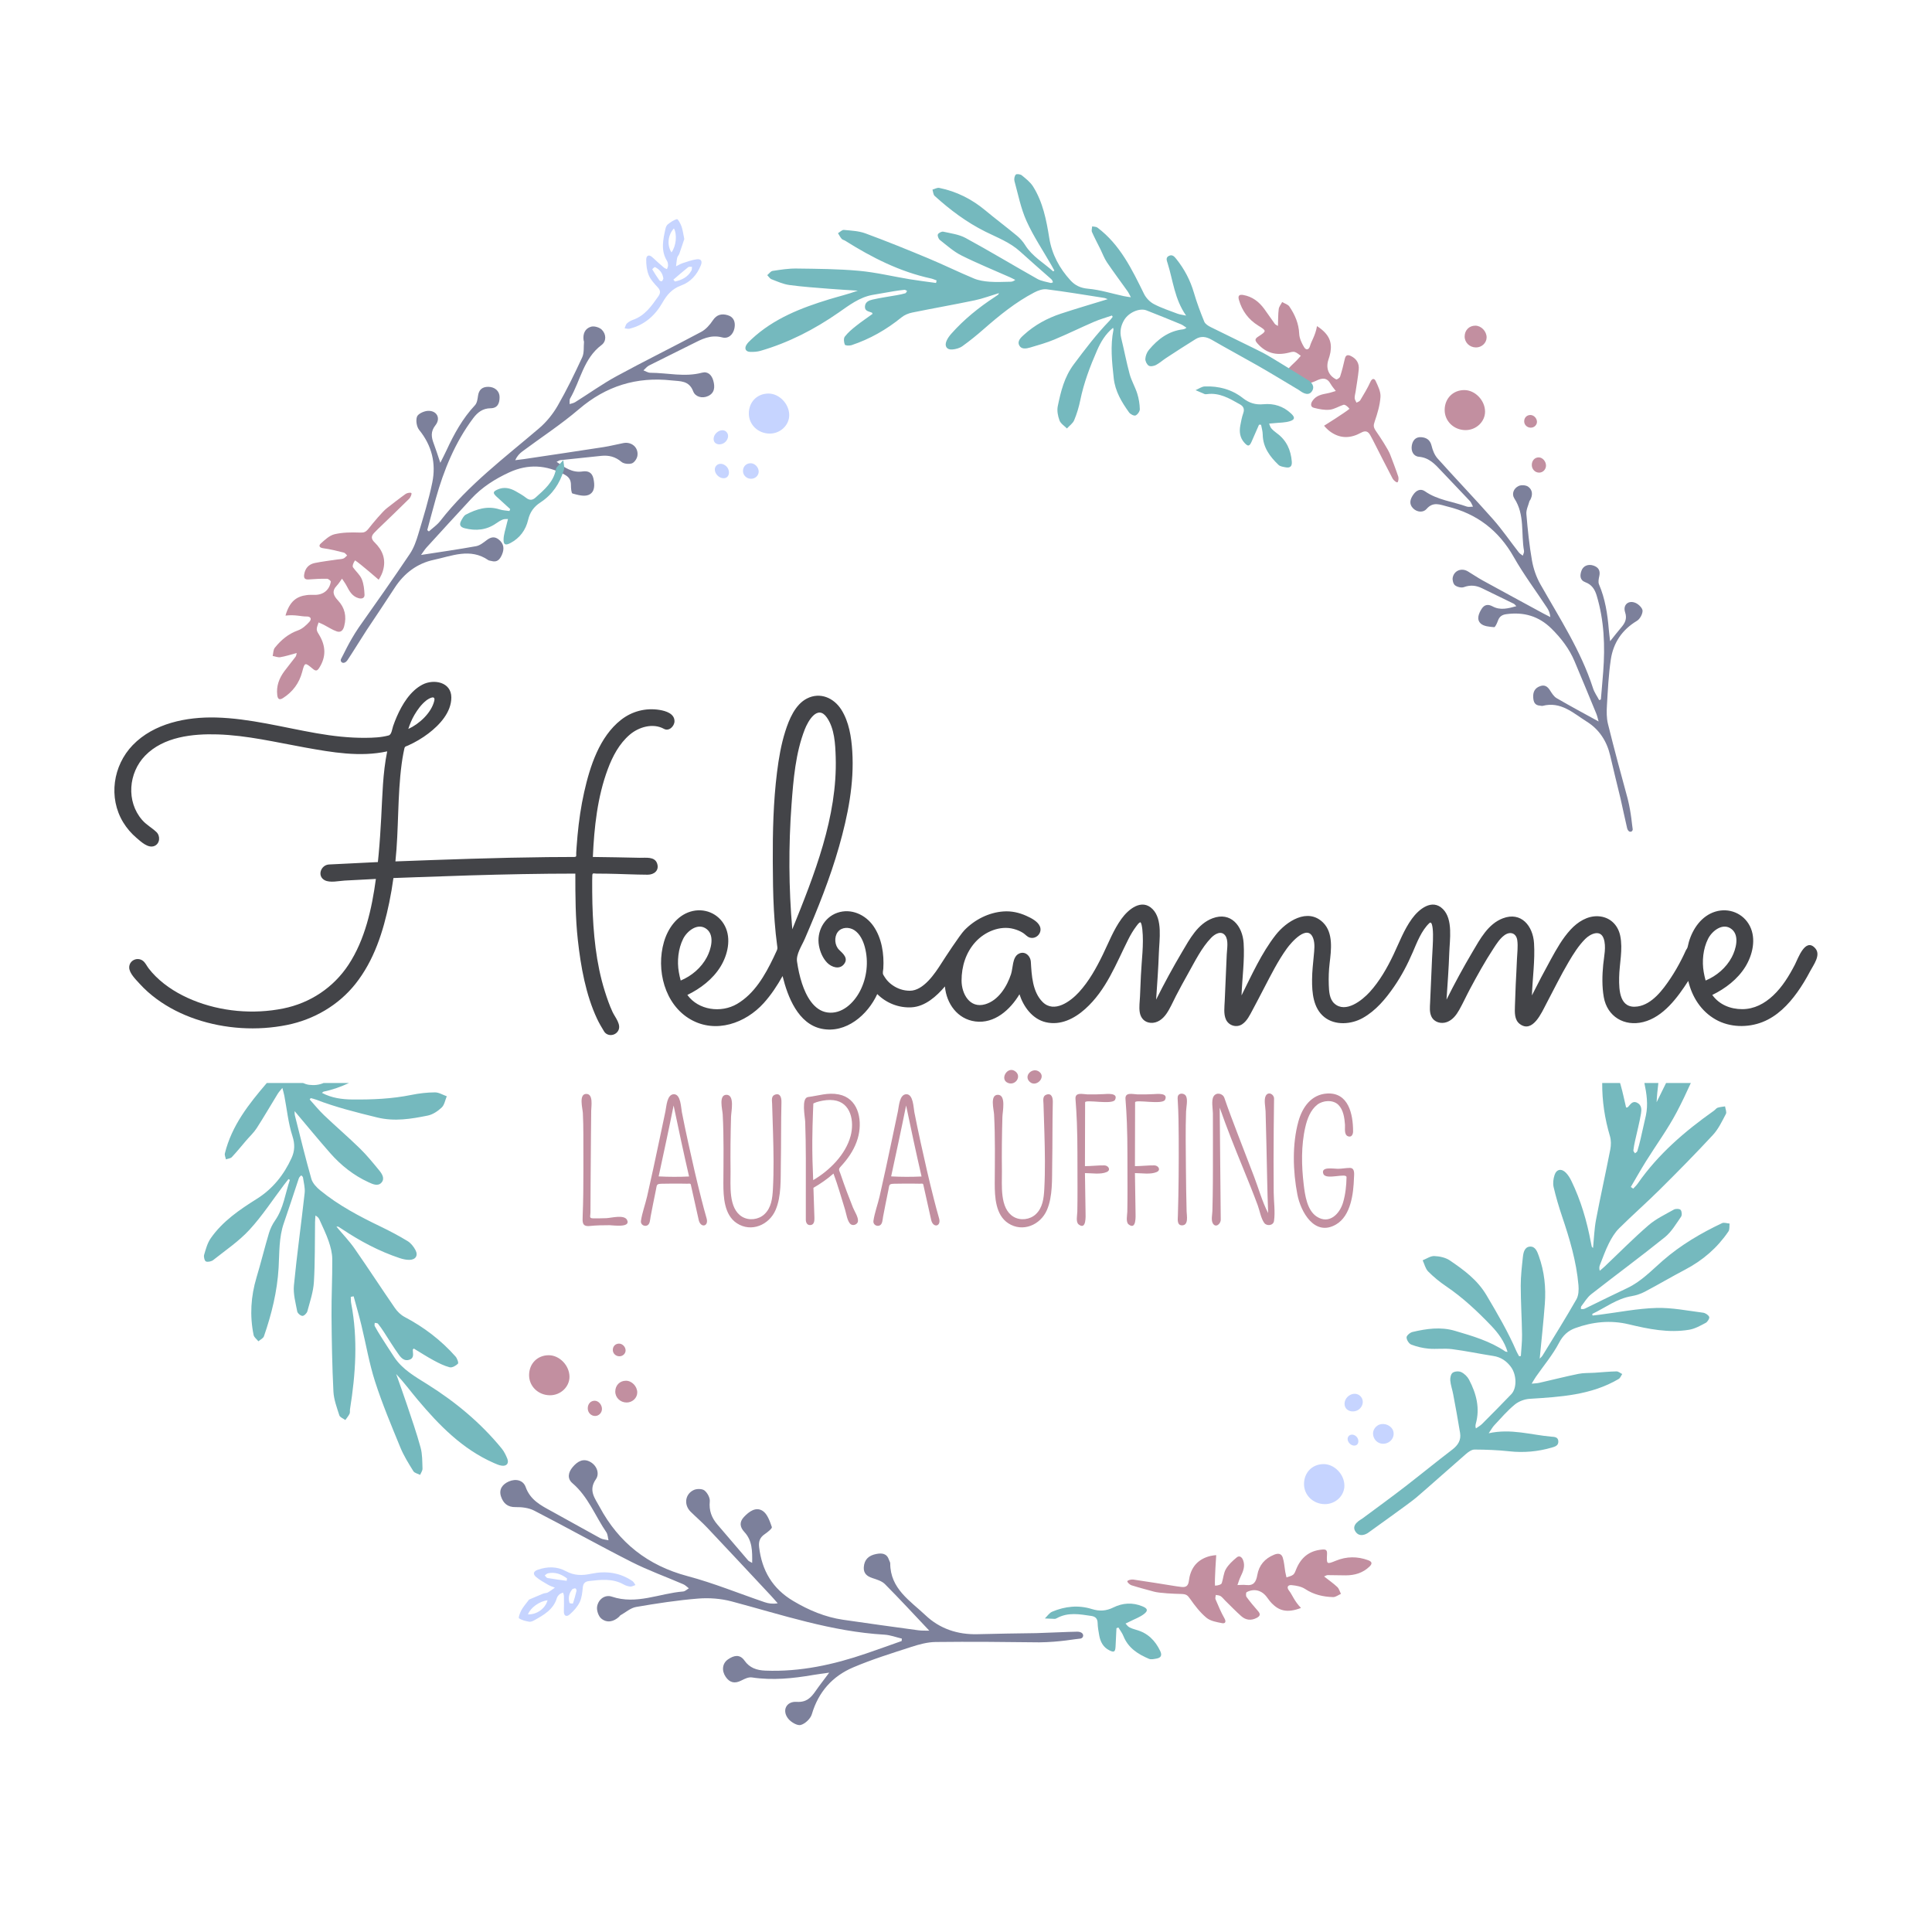 <?xml version="1.0" encoding="utf-8"?>
<!-- Generator: Adobe Illustrator 14.0.0, SVG Export Plug-In . SVG Version: 6.00 Build 43363)  -->
<!DOCTYPE svg PUBLIC "-//W3C//DTD SVG 1.1//EN" "http://www.w3.org/Graphics/SVG/1.1/DTD/svg11.dtd">
<svg version="1.1" id="Ebene_1" xmlns="http://www.w3.org/2000/svg" xmlns:xlink="http://www.w3.org/1999/xlink" x="0px" y="0px" viewBox="0 0 374.43 374.43" style="enable-background:new 0 0 374.43 374.43;"
	 xml:space="preserve">
<style type="text/css">
<![CDATA[
	.st0{fill:#7C809B;}
	.st1{fill:#C28FA0;}
	.st2{fill:#C6D4FF;}
	.st3{fill:#75B9BE;}
	.st4{fill:#434448;}
]]>
</style>
<path class="st1" d="M113.628,212.005c1.396,0,0.955,2.412,0.95,3.263c-0.01,1.616-0.032,3.232-0.048,4.849
	c-0.03,2.972-0.049,5.943-0.066,8.915c-0.009,1.638-0.018,3.275-0.026,4.913c-0.001,0.356-0.003,0.713-0.005,1.069
	c-0.003,0.698-0.313,1.098,0.513,1.106c0.846,0.009,1.693-0.001,2.539-0.031c0.966-0.036,3.496-0.752,4.044,0.345
	c0.788,1.576-2.803,1.016-3.375,1.015c-1.281-0.003-2.584,0.022-3.86,0.152c-1.49,0.151-1.418-0.74-1.369-1.951
	c0.124-3.021,0.14-6.047,0.14-9.07c0-2.219,0.003-4.437-0.007-6.655c-0.006-1.406-0.026-2.814-0.097-4.22
	C112.916,214.841,112.119,212.005,113.628,212.005 M130.613,212.067c1.333,0,1.36,2.579,1.537,3.48
	c0.385,1.964,0.795,3.922,1.222,5.877c0.803,3.678,1.638,7.348,2.572,10.995c0.315,1.23,0.637,2.46,0.992,3.681
	c0.475,1.629-1.163,1.959-1.527,0.325c-0.387-1.741-0.776-3.482-1.165-5.225c-0.119-0.531-0.237-1.063-0.355-1.594
	c-0.054-0.316-0.442-0.188-0.712-0.196c-0.941-0.023-1.883-0.025-2.824-0.022c-0.692,0.002-1.384,0.009-2.076,0.027
	c-1.098,0.029-0.947,0.173-1.174,1.278c-0.351,1.704-0.695,3.41-1.017,5.12c-0.1,0.529-0.091,1.48-0.702,1.705
	c-0.607,0.223-1.263-0.244-1.167-0.902c0.232-1.583,0.838-3.189,1.198-4.755c0.84-3.66,1.617-7.336,2.395-11.01
	c0.386-1.823,0.765-3.648,1.153-5.472C129.165,214.439,129.249,212.067,130.613,212.067 M127.65,227.992
	c1.957,0.104,3.937,0.108,5.894,0.017c-1.054-4.574-2.038-9.167-2.994-13.763C129.631,218.836,128.636,223.416,127.65,227.992
	 M140.192,229.356c0.021-4.462,0.11-8.931-0.129-13.388c-0.05-0.937-0.842-3.791,0.732-3.791c1.637,0,0.911,3.273,0.884,4.251
	c-0.099,3.533-0.14,7.069-0.094,10.604c0.034,2.63-0.47,7.173,2.256,8.786c1.336,0.79,3.167,0.563,4.296-0.483
	c1.356-1.257,1.563-3.127,1.657-4.868c0.194-3.614,0.128-7.241,0.024-10.857c-0.055-1.895-0.113-3.788-0.177-5.683
	c-0.021-0.627-0.215-1.493,0.539-1.77c1.087-0.399,1.287,0.672,1.269,1.431c-0.098,4.012-0.046,8.024-0.12,12.036
	c-0.053,2.867,0.136,6.208-1.021,8.887c-1.249,2.891-4.7,4.392-7.499,2.561C140.348,235.462,140.192,231.987,140.192,229.356
	 M157.646,230.203c0.068,1.922,0.133,3.845,0.191,5.767c0.019,0.608-0.016,1.459-0.858,1.459c-0.588,0-0.807-0.545-0.807-1.047
	c0-1.573,0-3.146,0-4.719c0-4.755,0.049-9.514-0.121-14.266c-0.033-0.935-0.797-4.62,0.56-4.789c2.046-0.255,3.798-0.915,5.914-0.51
	c3.726,0.715,4.591,4.683,3.868,7.921c-0.406,1.817-1.324,3.477-2.478,4.925c-0.32,0.4-0.656,0.789-1.004,1.166
	c-0.505,0.545-0.254,0.703-0.03,1.37c0.396,1.175,0.812,2.343,1.246,3.505c0.381,1.02,0.776,2.035,1.183,3.045
	c0.293,0.727,1.059,1.852,0.968,2.654c-0.07,0.618-0.939,0.952-1.417,0.568c-0.656-0.527-0.848-2.059-1.088-2.83
	c-0.726-2.332-1.381-4.69-2.239-6.979C160.338,228.497,159.026,229.412,157.646,230.203 M157.598,228.714
	c3.155-1.838,6.289-4.95,7.256-8.56c0.748-2.788,0.099-6.514-3.292-6.931c-0.928-0.115-1.886,0.01-2.789,0.231
	c-0.392,0.096-0.782,0.219-1.143,0.399c-0.023,0.539-0.045,1.078-0.066,1.618c-0.069,1.84-0.122,3.682-0.135,5.523
	C157.41,223.58,157.483,226.134,157.598,228.714 M175.669,212.067c1.333,0,1.36,2.579,1.537,3.48
	c0.385,1.964,0.795,3.922,1.222,5.877c0.803,3.678,1.638,7.348,2.572,10.995c0.315,1.23,0.637,2.46,0.992,3.681
	c0.475,1.629-1.163,1.959-1.527,0.325c-0.387-1.741-0.776-3.482-1.165-5.225c-0.119-0.531-0.237-1.063-0.355-1.594
	c-0.054-0.316-0.442-0.188-0.712-0.196c-0.941-0.023-1.883-0.025-2.824-0.022c-0.692,0.002-1.384,0.009-2.076,0.027
	c-1.098,0.029-0.947,0.173-1.174,1.278c-0.351,1.704-0.695,3.41-1.017,5.12c-0.1,0.529-0.091,1.48-0.702,1.705
	c-0.607,0.223-1.263-0.244-1.167-0.902c0.232-1.583,0.838-3.189,1.198-4.755c0.84-3.66,1.617-7.336,2.395-11.01
	c0.386-1.823,0.765-3.648,1.153-5.472C174.221,214.439,174.305,212.067,175.669,212.067 M172.707,227.992
	c1.957,0.104,3.937,0.108,5.894,0.017c-1.054-4.574-2.038-9.167-2.994-13.763C174.688,218.836,173.692,223.416,172.707,227.992
	 M192.784,229.356c0.021-4.462,0.109-8.931-0.129-13.388c-0.05-0.938-0.843-3.791,0.732-3.791c1.636,0,0.911,3.274,0.884,4.251
	c-0.1,3.533-0.139,7.069-0.095,10.604c0.033,2.629-0.468,7.173,2.257,8.786c1.336,0.791,3.167,0.563,4.296-0.483
	c1.356-1.257,1.563-3.127,1.657-4.868c0.194-3.614,0.128-7.241,0.024-10.857c-0.055-1.895-0.113-3.788-0.178-5.683
	c-0.021-0.628-0.216-1.493,0.539-1.77c1.087-0.399,1.286,0.673,1.268,1.431c-0.098,4.012-0.045,8.024-0.119,12.036
	c-0.054,2.867,0.135,6.207-1.021,8.887c-1.248,2.892-4.701,4.392-7.5,2.561C192.938,235.462,192.784,231.987,192.784,229.356
	 M196.797,207.655c1.232,0.956,0.03,2.737-1.372,2.249C193.612,209.284,195.235,206.449,196.797,207.655 M201.444,207.741
	c1.326,1.066-0.64,3.058-1.873,1.929C198.273,208.475,200.148,206.706,201.444,207.741 M208.825,230.469
	c-0.005-2.309-0.01-4.617-0.015-6.926c-0.004-1.993-0.026-3.986-0.105-5.978c-0.061-1.536-0.15-3.071-0.271-4.604
	c-0.09-1.354,1.424-0.896,2.259-0.869c1.063,0.033,2.137,0.006,3.199-0.048c0.632-0.032,2.882-0.297,2.214,1.092
	c-0.502,1.044-5.807-0.132-5.807,0.506c0,4.12-0.031,8.24-0.031,12.36c1.254,0,2.519-0.166,3.767-0.146
	c0.777,0.013,1.33,0.897,0.453,1.286c-1.176,0.521-2.937,0.207-4.22,0.207c0.039,2.544,0.078,5.089,0.117,7.633
	c0.011,0.684,0.184,3.507-1.355,2.305c-0.565-0.482-0.255-1.808-0.24-2.463C208.82,233.372,208.825,231.921,208.825,230.469
	 M218.513,230.469c-0.005-2.309-0.01-4.617-0.015-6.926c-0.004-1.993-0.026-3.986-0.105-5.978c-0.061-1.536-0.15-3.071-0.271-4.604
	c-0.09-1.354,1.424-0.896,2.259-0.869c1.063,0.033,2.137,0.006,3.199-0.048c0.632-0.032,2.882-0.297,2.214,1.092
	c-0.502,1.044-5.807-0.132-5.807,0.506c0,4.12-0.031,8.24-0.031,12.36c1.254,0,2.519-0.166,3.767-0.146
	c0.777,0.013,1.33,0.897,0.453,1.286c-1.176,0.521-2.937,0.207-4.22,0.207c0.039,2.544,0.078,5.089,0.117,7.633
	c0.011,0.684,0.184,3.507-1.355,2.305c-0.565-0.482-0.255-1.808-0.24-2.463C218.508,233.372,218.513,231.921,218.513,230.469
	 M229.866,215.391c-0.13,3.634-0.054,7.286-0.031,10.921c0.019,2.826,0.065,5.652,0.136,8.479c0.02,0.778,0.434,2.686-0.889,2.686
	c-1.022,0-0.822-1.228-0.802-1.898c0.152-5.032,0.183-10.066,0.159-15.101c-0.012-2.4-0.036-4.809-0.188-7.205
	c-0.029-0.46-0.109-1.035,0.418-1.253c0.394-0.163,0.959,0.005,1.173,0.382C230.245,213.114,229.895,214.597,229.866,215.391
	 M246.917,212.914c-0.048,4.024-0.096,8.049-0.094,12.073c0.001,2.045,0.005,4.091,0.026,6.136c0.019,1.762,0.313,3.758,0.06,5.508
	c-0.132,0.907-1.41,1.049-1.896,0.374c-0.641-0.888-0.878-2.376-1.257-3.403c-0.887-2.4-1.847-4.771-2.815-7.139
	c-1.595-3.902-3.165-7.813-4.557-11.793c0.063,6.831,0.128,13.663,0.191,20.494c0.004,0.402,0.008,0.805,0.011,1.207
	c0.009,0.849-1.027,1.707-1.567,0.66c-0.317-0.616-0.069-1.679-0.051-2.347c0.025-0.946,0.046-1.894,0.061-2.84
	c0.028-1.771,0.039-3.541,0.039-5.313c0-3.581,0.014-7.162-0.004-10.743c-0.004-0.887-0.339-2.5,0.129-3.291
	c0.528-0.892,1.799-0.599,2.101,0.291c0.814,2.394,1.729,4.756,2.626,7.119c1.017,2.682,2.056,5.354,3.089,8.029
	c0.901,2.335,1.604,4.954,2.766,7.171c-0.178-4.335-0.227-8.672-0.33-13.008c-0.054-2.24-0.104-4.479-0.17-6.719
	c-0.024-0.82-0.37-2.28,0.042-3.021C245.81,211.472,246.917,212.063,246.917,212.914 M262.232,219.23
	c0.019,0.59-0.289,1.267-1.003,0.979c-0.784-0.316-0.517-1.575-0.564-2.236c-0.096-1.304-0.31-2.9-1.297-3.863
	c-1.046-1.019-2.973-0.869-4.065-0.021c-1.325,1.03-1.95,2.733-2.319,4.314c-0.839,3.589-0.754,7.549-0.317,11.188
	c0.243,2.024,0.641,4.973,2.532,6.198c2.42,1.567,4.439-0.53,5.092-2.738c0.462-1.566,0.646-3.272,0.673-4.902
	c0.016-0.926-4.003,0.622-4.488-0.64c-0.574-1.492,2.014-0.978,2.796-0.989c0.785,0,1.554-0.173,2.335-0.173
	c1.034,0,0.822,1.248,0.799,1.94c-0.097,2.988-0.583,7.354-3.491,9.03c-4.168,2.402-6.835-2.476-7.48-5.824
	c-0.863-4.476-1.029-9.73,0.2-14.155c0.769-2.765,2.502-5.236,5.584-5.411C261.343,211.707,262.232,215.923,262.232,219.23"/>
<path class="st0" d="M200.87,316.507c1.099-0.015,6.326-0.266,7.866-0.279c1.539-0.013,1.413,1.301,0.563,1.349
	c-0.851,0.049-3.891,0.673-7.871,0.716c-6.701-0.08-13.405-0.149-20.106-0.067c-1.579,0.02-3.196,0.462-4.717,0.956
	c-3.789,1.23-7.613,2.412-11.27,3.972c-4.015,1.711-6.724,4.753-7.995,9.067c-0.255,0.867-1.286,1.848-2.15,2.085
	c-0.661,0.183-1.864-0.528-2.404-1.187c-1.294-1.58-0.427-3.426,1.621-3.292c1.851,0.122,2.75-0.783,3.636-2.065
	c0.75-1.082,1.564-2.119,2.659-3.593c-1.324,0.189-2.207,0.294-3.081,0.444c-3.951,0.682-7.901,1.085-11.914,0.479
	c-0.647-0.097-1.427,0.287-2.062,0.611c-1.255,0.645-2.236,0.406-3.004-0.725c-0.826-1.211-0.654-2.628,0.461-3.39
	c1.094-0.747,2.26-1.076,3.191,0.25c0.998,1.422,2.388,1.873,4.043,1.937c6.757,0.262,13.221-1.154,19.559-3.329
	c2.289-0.785,4.566-1.604,6.85-2.41c0.013-0.154,0.025-0.31,0.037-0.466c-1.125-0.265-2.241-0.7-3.38-0.766
	c-10.214-0.588-19.833-3.843-29.606-6.444c-2.069-0.551-4.344-0.724-6.481-0.551c-4.031,0.324-8.044,0.939-12.034,1.628
	c-1.084,0.187-2.049,1.063-3.066,1.632c-0.093,0.054-0.143,0.183-0.227,0.261c-1.066,0.987-2.357,1.255-3.453,0.354
	c-0.562-0.462-0.943-1.619-0.808-2.354c0.255-1.413,1.537-2.334,2.851-1.893c4.788,1.611,9.222-0.639,13.819-0.999
	c0.381-0.029,0.739-0.402,1.106-0.615c-0.354-0.266-0.674-0.612-1.07-0.784c-3.344-1.447-6.793-2.683-10.037-4.325
	c-6.343-3.215-12.551-6.696-18.874-9.953c-1.043-0.538-2.387-0.699-3.585-0.676c-1.578,0.028-2.4-0.761-2.834-2.048
	c-0.476-1.406,0.295-2.39,1.513-2.922c1.333-0.582,2.776-0.274,3.256,1.067c0.9,2.531,2.948,3.571,5.042,4.71
	c3.149,1.715,6.262,3.497,9.413,5.208c0.471,0.256,1.068,0.278,1.605,0.409c-0.132-0.521-0.134-1.133-0.419-1.551
	c-2.174-3.177-3.525-6.911-6.571-9.51c-1.053-0.9-0.813-2.103,0.036-3.11c0.927-1.102,2.066-1.814,3.486-0.978
	c1.281,0.756,1.745,2.287,1.027,3.319c-1.515,2.181-0.181,3.7,0.717,5.367c3.729,6.938,9.341,11.365,17.04,13.412
	c5.073,1.349,9.97,3.364,14.951,5.057c0.743,0.253,1.527,0.374,2.527,0.207c-0.434-0.487-0.857-0.985-1.302-1.461
	c-4.105-4.391-8.202-8.79-12.331-13.158c-1.03-1.091-2.176-2.072-3.245-3.127c-1.342-1.326-1.102-3.398,0.597-4.201
	c0.581-0.273,1.626-0.276,2.082,0.08c0.571,0.448,1.104,1.428,1.035,2.114c-0.18,1.77,0.356,3.181,1.455,4.468
	c1.989,2.333,3.979,4.663,5.98,6.986c0.134,0.156,0.367,0.229,0.777,0.472c0.035-2.278,0.044-4.32-1.505-5.983
	c-0.904-0.97-0.999-1.944-0.09-2.913c0.993-1.059,2.316-2.038,3.638-1.18c0.907,0.591,1.379,1.994,1.773,3.128
	c0.096,0.272-0.829,1.002-1.382,1.38c-0.922,0.631-1.219,1.385-1.086,2.507c0.531,4.549,2.599,8.054,6.593,10.431
	c3.023,1.799,6.193,3.14,9.678,3.65c4.863,0.714,9.734,1.382,14.604,2.044c0.675,0.092,1.366,0.051,2.109,0.072
	c-2.95-3.12-5.72-6.128-8.6-9.024c-0.603-0.607-1.586-0.892-2.444-1.175c-1.069-0.353-1.73-0.931-1.651-2.109
	c0.096-1.49,0.96-2.267,2.389-2.549c1.141-0.225,2.084-0.129,2.504,1.163c0.07,0.219,0.228,0.434,0.229,0.65
	c-0.002,4.911,3.873,7.255,6.861,10.079c2.742,2.593,6.198,3.744,10.025,3.649C193.238,316.621,197.054,316.553,200.87,316.507
	 M71.045,122.139c1.845-2.748,3.674-5.506,5.485-8.277c1.815-2.779,4.338-4.681,7.539-5.362c3.486-0.744,7.066-2.358,10.572,0.06
	c0.156,0.105,0.386,0.099,0.577,0.157c1.128,0.336,1.662-0.291,2.062-1.216c0.501-1.158,0.373-2.157-0.645-2.959
	c-0.803-0.636-1.541-0.448-2.318,0.142c-0.625,0.473-1.311,1.035-2.041,1.167c-3.486,0.631-6.996,1.129-10.675,1.7
	c0.381-0.52,0.691-1.034,1.089-1.471c2.87-3.151,5.743-6.3,8.646-9.422c2.08-2.236,4.596-3.84,7.368-5.114
	c3.663-1.683,7.183-1.434,10.692,0.425c0.866,0.457,1.259,1.041,1.256,2.009c-0.003,0.581,0.063,1.6,0.305,1.666
	c1.003,0.277,2.237,0.63,3.105,0.273c1.264-0.521,1.215-1.948,0.948-3.178c-0.245-1.125-0.987-1.538-2.124-1.369
	c-1.951,0.288-3.404-0.724-5.014-1.87c0.375-0.172,0.542-0.303,0.72-0.322c2.643-0.286,5.287-0.56,7.931-0.832
	c1.46-0.152,2.731,0.16,3.906,1.159c0.457,0.387,1.418,0.488,2.019,0.301c0.479-0.149,0.992-0.897,1.082-1.447
	c0.263-1.608-1.099-2.799-2.706-2.493c-1.279,0.244-2.543,0.579-3.829,0.778c-5.151,0.799-10.308,1.56-15.463,2.331
	c-0.559,0.083-1.123,0.14-1.684,0.21c0.372-0.796,0.845-1.297,1.391-1.703c3.66-2.724,7.508-5.229,10.967-8.187
	c5.25-4.49,11.173-6.319,17.961-5.568c1.631,0.179,3.373-0.026,4.185,2.129c0.384,1.021,1.706,1.443,2.875,0.9
	c1.296-0.602,1.348-1.766,1.018-2.971c-0.303-1.101-1.042-1.864-2.203-1.555c-3.354,0.896-6.686,0.023-10.024,0.012
	c-0.438-0.002-0.876-0.301-1.313-0.463c0.358-0.319,0.667-0.734,1.082-0.945c2.771-1.408,5.576-2.753,8.35-4.159
	c1.843-0.935,3.594-1.886,5.844-1.283c1.194,0.317,2.124-0.562,2.364-1.8c0.219-1.131-0.104-2.166-1.342-2.518
	c-1.132-0.323-2.101-0.125-2.856,1.016c-0.573,0.868-1.35,1.747-2.247,2.227c-5.437,2.913-10.977,5.632-16.394,8.579
	c-2.769,1.509-5.348,3.363-8.027,5.039c-0.318,0.199-0.723,0.256-1.086,0.378c0.028-0.367-0.062-0.806,0.104-1.092
	c2.005-3.46,2.58-7.733,6.086-10.359c0.962-0.721,0.935-2.088,0.051-2.966c-0.458-0.458-1.473-0.756-2.079-0.582
	c-1.183,0.339-1.627,1.392-1.447,2.639c0.014,0.098,0.083,0.197,0.075,0.29c-0.094,1.006,0.057,2.127-0.343,2.993
	c-1.472,3.187-3.007,6.355-4.759,9.394c-0.929,1.611-2.171,3.15-3.583,4.356c-6.666,5.698-13.724,10.965-19.169,17.969
	c-0.607,0.781-1.468,1.364-2.21,2.037c-0.105-0.085-0.21-0.171-0.315-0.256c0.549-2.027,1.084-4.056,1.65-6.078
	c1.566-5.595,3.736-10.908,7.247-15.604c0.86-1.15,1.866-1.921,3.373-1.934c1.405-0.012,1.744-1.007,1.749-2.156
	c0.004-1.171-0.923-1.991-2.193-1.998c-1.186-0.007-1.839,0.575-1.996,1.789c-0.081,0.613-0.19,1.358-0.578,1.773
	c-2.407,2.566-4.063,5.585-5.521,8.742c-0.322,0.698-0.682,1.38-1.198,2.418c-0.513-1.507-0.853-2.599-1.256-3.666
	c-0.479-1.264-0.684-2.352,0.313-3.613c1.104-1.396,0.212-2.923-1.553-2.777c-0.736,0.062-1.835,0.571-2.03,1.133
	c-0.255,0.733-0.063,1.952,0.431,2.561c2.455,3.03,3.294,6.461,2.54,10.17c-0.686,3.378-1.724,6.69-2.709,10.001
	c-0.396,1.329-0.875,2.702-1.639,3.838c-3.238,4.825-6.587,9.578-9.941,14.323c-1.928,2.864-2.978,5.341-3.361,5.973
	c-0.385,0.63,0.492,1.366,1.24,0.261C68.123,126.787,70.515,122.93,71.045,122.139 M314.059,154.735
	c0.195,0.797,0.996,4.62,1.276,5.736c0.28,1.115,1.205,0.777,1.079,0.153c-0.124-0.622-0.244-2.938-0.961-5.822
	c-1.317-4.828-2.626-9.658-3.825-14.515c-0.282-1.145-0.267-2.397-0.196-3.589c0.178-2.97,0.313-5.953,0.753-8.891
	c0.481-3.22,2.172-5.751,5.049-7.477c0.58-0.348,1.095-1.278,1.104-1.945c0.006-0.511-0.732-1.249-1.311-1.515
	c-1.384-0.638-2.555,0.333-2.072,1.79c0.435,1.313-0.051,2.133-0.811,3.015c-0.642,0.745-1.236,1.528-2.097,2.595
	c-0.11-0.99-0.202-1.647-0.258-2.308c-0.248-2.984-0.7-5.914-1.891-8.701c-0.194-0.448-0.063-1.084,0.054-1.602
	c0.229-1.031-0.127-1.691-1.09-2.035c-1.029-0.368-2.021,0.021-2.362,0.97c-0.333,0.93-0.352,1.836,0.78,2.259
	c1.215,0.453,1.803,1.371,2.16,2.558c1.459,4.832,1.648,9.769,1.27,14.757c-0.137,1.801-0.303,3.602-0.456,5.402
	c-0.109,0.039-0.22,0.077-0.329,0.116c-0.402-0.764-0.93-1.489-1.188-2.3c-2.344-7.27-6.504-13.608-10.219-20.181
	c-0.787-1.394-1.338-3.002-1.615-4.581c-0.521-2.972-0.833-5.989-1.083-8.998c-0.07-0.82,0.382-1.683,0.602-2.524
	c0.021-0.078,0.105-0.137,0.146-0.213c0.512-0.957,0.464-1.94-0.395-2.561c-0.439-0.319-1.346-0.379-1.852-0.143
	c-0.976,0.451-1.398,1.55-0.833,2.416c2.064,3.156,1.271,6.784,1.875,10.173c0.05,0.282-0.153,0.61-0.237,0.916
	c-0.259-0.206-0.569-0.373-0.767-0.626c-1.675-2.144-3.215-4.405-5.013-6.44c-3.515-3.98-7.195-7.813-10.737-11.768
	c-0.584-0.651-0.954-1.595-1.163-2.464c-0.275-1.147-0.999-1.591-2.01-1.664c-1.105-0.079-1.672,0.662-1.827,1.642
	c-0.17,1.072,0.322,2.058,1.384,2.152c1.996,0.177,3.133,1.462,4.35,2.759c1.829,1.955,3.702,3.868,5.531,5.826
	c0.272,0.291,0.402,0.719,0.597,1.082c-0.4,0.003-0.844,0.114-1.199-0.013c-2.704-0.974-5.654-1.248-8.106-2.961
	c-0.849-0.591-1.671-0.191-2.239,0.609c-0.623,0.879-0.923,1.836-0.053,2.704c0.787,0.783,1.981,0.831,2.593,0.117
	c1.291-1.502,2.64-0.825,4.013-0.489c5.714,1.392,9.967,4.614,12.892,9.793c1.93,3.411,4.305,6.57,6.464,9.854
	c0.321,0.488,0.558,1.034,0.623,1.787c-0.434-0.222-0.872-0.433-1.3-0.667c-3.943-2.141-7.892-4.276-11.825-6.438
	c-0.98-0.54-1.905-1.182-2.868-1.757c-1.211-0.721-2.662-0.158-2.924,1.221c-0.089,0.471,0.107,1.227,0.45,1.49
	c0.429,0.328,1.238,0.528,1.72,0.348c1.247-0.459,2.366-0.338,3.503,0.215c2.059,0.997,4.118,1.997,6.171,3.008
	c0.14,0.068,0.234,0.222,0.488,0.472c-1.639,0.453-3.114,0.844-4.606,0.037c-0.871-0.471-1.593-0.355-2.122,0.484
	c-0.578,0.916-1.037,2.054-0.167,2.848c0.595,0.546,1.697,0.622,2.59,0.696c0.218,0.017,0.569-0.79,0.74-1.26
	c0.282-0.784,0.772-1.14,1.604-1.255c3.389-0.471,6.31,0.363,8.778,2.805c1.865,1.848,3.433,3.885,4.455,6.305
	c1.429,3.382,2.826,6.776,4.222,10.169c0.192,0.471,0.291,0.979,0.447,1.513c-2.809-1.547-5.502-2.984-8.139-4.521
	c-0.551-0.321-0.94-0.979-1.306-1.546c-0.456-0.704-0.997-1.075-1.835-0.796c-1.06,0.35-1.457,1.121-1.392,2.205
	c0.05,0.866,0.297,1.532,1.309,1.59c0.172,0.011,0.356,0.084,0.514,0.044c3.549-0.923,5.97,1.436,8.571,3.065
	c2.391,1.494,3.87,3.773,4.521,6.557C312.707,149.198,313.377,151.967,314.059,154.735"/>
<path class="st1" d="M223.67,308.475c-1.035-0.283-2.941-0.783-4.392-1.243c-0.313-0.1-0.797-0.548-0.797-0.763
	s0.771-0.397,1.122-0.348c2.789,0.4,5.567,0.862,8.351,1.303c0.339,0.054,0.68,0.096,1.021,0.135
	c0.866,0.099,1.308-0.204,1.428-1.156c0.273-2.188,1.294-3.856,3.503-4.651c0.922-0.332,1.802-0.354,1.802-0.354
	s-0.335,4.785-0.238,5.909c0.625-0.015,1.227-0.221,1.316-0.494c0.297-0.9,0.338-1.932,0.799-2.724
	c0.508-0.87,1.312-1.605,2.103-2.258c0.501-0.414,0.984-0.095,1.225,0.525c0.464,1.198-0.013,2.229-0.511,3.274
	c-0.238,0.499-0.388,1.039-0.579,1.561c0.559-0.007,1.123-0.072,1.673-0.009c1.484,0.177,1.945-0.617,2.173-1.932
	c0.328-1.888,1.44-3.203,3.27-3.946c0.822-0.334,1.416-0.196,1.662,0.558c0.284,0.874,0.325,1.826,0.483,2.742
	c0.065,0.371,0.162,0.736,0.245,1.104c0.44-0.167,0.95-0.246,1.297-0.527c0.297-0.24,0.436-0.7,0.594-1.084
	c0.921-2.241,2.51-3.56,4.981-3.782c0.75-0.066,1.028,0.062,0.984,0.881c-0.106,2.006-0.071,2.007,1.724,1.273
	c2.07-0.843,4.148-0.86,6.245-0.092c0.779,0.286,0.832,0.677,0.26,1.23c-1.281,1.24-2.854,1.699-4.59,1.705
	c-1.174,0.003-2.349-0.048-3.525-0.046c-0.197,0-0.396,0.145-0.686,0.257c0.923,0.725,1.795,1.328,2.558,2.046
	c0.348,0.326,0.478,0.882,0.705,1.332c-0.508,0.22-1.021,0.639-1.521,0.624c-1.918-0.057-3.739-0.466-5.406-1.567
	c-0.731-0.483-1.733-0.67-2.634-0.752c-0.723-0.066-1.031,0.397-0.475,1.096c0.595,0.744,0.988,1.982,2.297,3.326
	c-2.808,1.085-4.338,0.438-5.641-0.882c-0.345-0.351-0.641-0.753-0.929-1.155c-0.991-1.381-2.481-1.8-3.965-1.022
	c-0.141,0.073-0.171,0.717-0.021,0.924c0.696,0.949,1.449,1.862,2.233,2.743c0.546,0.615,0.378,0.987-0.272,1.324
	c-1.071,0.559-2.099,0.44-2.975-0.337c-1.081-0.958-2.082-2.005-3.116-3.016c-0.299-0.293-0.553-0.649-0.896-0.874
	c-0.25-0.164-0.611-0.159-0.922-0.229c-0.025,0.282-0.158,0.609-0.061,0.839c0.536,1.25,1.055,2.517,1.729,3.694
	c0.404,0.709,0.12,1.048-0.441,0.94c-1.055-0.206-2.268-0.404-3.045-1.05c-1.23-1.021-2.246-2.346-3.171-3.667
	c-0.517-0.735-0.755-0.93-1.864-0.947C227.672,308.896,224.706,308.758,223.67,308.475 M269.416,88.085
	c-0.38-1.004-2.011-3.486-2.647-4.392c-0.638-0.908-0.621-1.215-0.328-2.065c0.524-1.524,0.999-3.125,1.103-4.721
	c0.065-1.007-0.487-2.105-0.94-3.08c-0.243-0.518-0.684-0.549-1.02,0.196c-0.558,1.237-1.277,2.401-1.974,3.569
	c-0.128,0.215-0.471,0.299-0.714,0.445c-0.126-0.293-0.343-0.582-0.356-0.881c-0.02-0.41,0.119-0.824,0.181-1.238
	c0.21-1.431,0.469-2.856,0.608-4.294c0.114-1.166-0.394-2.065-1.476-2.605c-0.654-0.328-1.054-0.245-1.23,0.558
	c-0.253,1.152-0.549,2.298-0.908,3.419c-0.079,0.244-0.617,0.597-0.759,0.526c-1.502-0.743-2.038-2.195-1.503-3.809
	c0.155-0.469,0.308-0.945,0.389-1.43c0.303-1.831-0.074-3.448-2.602-5.082c-0.318,1.848-1.089,2.895-1.342,3.813
	c-0.237,0.861-0.794,0.884-1.165,0.261c-0.463-0.777-0.9-1.697-0.939-2.573c-0.088-1.997-0.827-3.71-1.908-5.295
	c-0.283-0.414-0.924-0.583-1.399-0.865c-0.231,0.45-0.604,0.881-0.664,1.353c-0.132,1.04-0.108,2.1-0.151,3.272
	c-0.262-0.167-0.495-0.244-0.611-0.404c-0.693-0.95-1.342-1.931-2.034-2.879c-1.024-1.4-2.321-2.404-4.077-2.712
	c-0.785-0.137-1.07,0.136-0.844,0.934c0.611,2.148,1.847,3.819,3.745,4.999c1.647,1.021,1.668,1.05-0.017,2.143
	c-0.689,0.446-0.63,0.747-0.135,1.314c1.632,1.87,3.633,2.38,5.987,1.808c0.404-0.098,0.857-0.256,1.226-0.157
	c0.432,0.116,0.795,0.482,1.189,0.74c-0.249,0.284-0.487,0.577-0.75,0.847c-0.647,0.667-1.394,1.26-1.934,2.003
	c-0.466,0.642-0.229,1.204,0.525,1.673c1.676,1.043,3.395,1.169,5.113,0.326c1.198-0.588,2.111-0.682,2.841,0.623
	c0.271,0.483,0.656,0.9,0.99,1.349c-0.534,0.152-1.06,0.348-1.604,0.449c-1.139,0.212-2.252,0.431-2.949,1.511
	c-0.36,0.559-0.335,1.138,0.295,1.3c0.993,0.256,2.06,0.475,3.062,0.374c0.912-0.092,1.771-0.665,2.674-0.954
	c0.273-0.088,0.794,0.278,1.174,0.775c-0.853,0.738-4.922,3.279-4.922,3.279s0.534,0.7,1.345,1.25c1.941,1.32,3.892,1.166,5.823,0.1
	c0.841-0.462,1.346-0.283,1.774,0.476c0.169,0.299,0.335,0.599,0.49,0.905c1.279,2.51,2.539,5.03,3.854,7.522
	c0.167,0.313,0.767,0.83,0.941,0.703c0.174-0.126,0.252-0.78,0.148-1.093C270.512,90.926,269.796,89.09,269.416,88.085
	 M74.982,98.481c-0.85,0.657-2.747,2.941-3.427,3.815c-0.682,0.875-0.98,0.949-1.879,0.917c-1.612-0.057-3.281-0.043-4.837,0.324
	c-0.983,0.232-1.872,1.081-2.671,1.799c-0.425,0.384-0.325,0.815,0.485,0.918c1.346,0.172,2.669,0.52,3.99,0.844
	c0.243,0.06,0.423,0.363,0.634,0.553c-0.243,0.206-0.457,0.497-0.738,0.598c-0.386,0.138-0.823,0.127-1.237,0.189
	c-1.43,0.217-2.868,0.386-4.284,0.672c-1.148,0.232-1.861,0.98-2.061,2.172c-0.122,0.722,0.074,1.08,0.894,1.015
	c1.175-0.096,2.357-0.147,3.535-0.131c0.256,0.004,0.751,0.416,0.725,0.572c-0.272,1.653-1.504,2.591-3.203,2.55
	c-0.494-0.012-0.994-0.019-1.481,0.046c-1.839,0.245-3.276,1.078-4.1,3.972c1.861-0.235,3.086,0.196,4.038,0.169
	c0.893-0.024,1.078,0.501,0.589,1.039c-0.608,0.67-1.36,1.356-2.186,1.65c-1.884,0.667-3.307,1.875-4.507,3.372
	c-0.313,0.392-0.288,1.054-0.418,1.591c0.498,0.089,1.019,0.32,1.488,0.239c1.033-0.177,2.04-0.509,3.174-0.81
	c-0.083,0.299-0.088,0.544-0.208,0.702c-0.707,0.94-1.455,1.848-2.159,2.787c-1.04,1.389-1.621,2.922-1.402,4.691
	c0.098,0.79,0.442,0.983,1.139,0.534c1.876-1.212,3.113-2.881,3.687-5.042c0.496-1.875,0.518-1.902,2.055-0.61
	c0.628,0.529,0.897,0.384,1.296-0.255c1.311-2.107,1.214-4.17-0.02-6.255c-0.211-0.357-0.496-0.744-0.508-1.126
	c-0.016-0.446,0.229-0.901,0.36-1.353c0.344,0.155,0.694,0.298,1.029,0.469c0.827,0.425,1.612,0.965,2.48,1.265
	c0.75,0.257,1.218-0.134,1.446-0.991c0.508-1.907,0.127-3.587-1.183-4.986c-0.913-0.974-1.269-1.82-0.234-2.898
	c0.382-0.4,0.669-0.891,1-1.341c0.302,0.467,0.643,0.912,0.898,1.402c0.535,1.027,1.07,2.028,2.306,2.379
	c0.64,0.182,1.187-0.012,1.158-0.662c-0.045-1.024-0.148-2.109-0.538-3.038c-0.354-0.845-1.153-1.499-1.693-2.278
	c-0.164-0.236,0.034-0.841,0.398-1.349c0.955,0.6,4.574,3.749,4.574,3.749s0.513-0.715,0.803-1.651
	c0.695-2.242-0.021-4.062-1.605-5.598c-0.688-0.669-0.664-1.204-0.063-1.836c0.236-0.249,0.475-0.495,0.722-0.733
	c2.027-1.957,4.069-3.897,6.068-5.883c0.25-0.251,0.569-0.976,0.398-1.105c-0.172-0.129-0.82-0.014-1.089,0.177
	C77.378,96.604,75.832,97.824,74.982,98.481 M279.982,79.442c-0.012,2.169,1.769,3.899,4.025,3.915
	c2.078,0.015,3.813-1.626,3.803-3.597c-0.011-2.179-1.938-4.17-4.033-4.162C281.59,75.605,279.995,77.221,279.982,79.442
	 M283.855,65.206c-0.007,1.18,0.962,2.121,2.189,2.13c1.131,0.008,2.074-0.885,2.069-1.957c-0.006-1.186-1.055-2.269-2.194-2.264
	C284.729,63.118,283.862,63.997,283.855,65.206 M295.394,81.646c-0.004,0.687,0.56,1.234,1.273,1.239
	c0.658,0.004,1.207-0.515,1.204-1.139c-0.004-0.689-0.613-1.32-1.276-1.317C295.902,80.432,295.397,80.943,295.394,81.646
	 M296.87,90.107c-0.004,0.826,0.622,1.484,1.415,1.49c0.731,0.006,1.341-0.619,1.338-1.37c-0.004-0.829-0.682-1.587-1.418-1.584
	C297.436,88.646,296.875,89.261,296.87,90.107 M102.54,266.493c-0.012,2.169,1.768,3.899,4.025,3.915
	c2.078,0.015,3.812-1.626,3.803-3.597c-0.011-2.18-1.938-4.171-4.033-4.162C104.147,262.656,102.552,264.272,102.54,266.493
	 M119.243,269.682c-0.006,1.181,0.962,2.121,2.19,2.13c1.13,0.009,2.074-0.884,2.069-1.956c-0.006-1.186-1.055-2.269-2.194-2.265
	C120.118,267.595,119.25,268.474,119.243,269.682 M118.766,261.616c-0.004,0.687,0.56,1.233,1.274,1.238
	c0.658,0.005,1.207-0.515,1.204-1.138c-0.003-0.689-0.613-1.32-1.276-1.317C119.274,260.401,118.77,260.913,118.766,261.616
	 M113.91,272.931c-0.004,0.826,0.622,1.484,1.416,1.491c0.73,0.005,1.34-0.619,1.337-1.37c-0.004-0.829-0.681-1.587-1.418-1.584
	C114.475,271.471,113.914,272.086,113.91,272.931"/>
<path class="st2" d="M132.617,46.327c-0.282,0.843-0.604,1.844-0.956,2.833c-0.1,0.283-0.358,0.519-0.42,0.805
	c-0.119,0.538-0.15,1.095-0.217,1.646c0.422-0.206,0.826-0.462,1.268-0.606c0.892-0.292,1.789-0.62,2.71-0.751
	c0.821-0.117,1.182,0.296,0.817,1.185c-0.747,1.821-1.975,3.224-3.802,3.885c-1.746,0.633-2.757,1.795-3.649,3.362
	c-1.414,2.481-3.489,4.309-6.36,5.021c-0.293,0.073-0.633-0.043-0.953-0.07c0.141-0.322,0.207-0.721,0.44-0.945
	c0.32-0.306,0.743-0.553,1.166-0.699c2.318-0.804,3.613-2.692,4.931-4.566c0.425-0.606,0.453-1.12-0.101-1.721
	c-0.666-0.724-1.393-1.486-1.758-2.369c-0.385-0.931-0.503-2.027-0.492-3.048c0.01-0.76,0.529-1.061,1.225-0.398
	c0.716,0.681,1.464,1.33,2.214,1.976c0.16,0.139,0.387,0.199,0.582,0.296c0.074-0.235,0.209-0.469,0.208-0.703
	c-0.001-0.294-0.038-0.635-0.188-0.876c-1.254-2.013-0.78-4.109-0.322-6.199c0.071-0.323,0.214-0.711,0.457-0.898
	c0.546-0.422,1.146-0.862,1.791-1.014c0.179-0.042,0.683,0.871,0.871,1.404C132.328,44.584,132.413,45.349,132.617,46.327
	 M130.138,48.918c0.902-1.246,1.124-3.426,0.474-4.65C129.43,45.525,129.226,47.522,130.138,48.918 M130.502,54.201
	c0.102,0.118,0.204,0.236,0.305,0.355c1.337-0.275,2.489-0.851,3.189-2.104c0.114-0.203,0.08-0.489,0.114-0.736
	c-0.247,0.014-0.571-0.068-0.73,0.059C132.4,52.557,131.458,53.387,130.502,54.201 M128.565,53.991
	c-0.15-1.096-0.741-1.79-1.633-2.229c-0.086-0.042-0.541,0.4-0.519,0.438c0.429,0.732,0.892,1.446,1.382,2.139
	c0.084,0.118,0.404,0.216,0.489,0.154C128.434,54.382,128.489,54.14,128.565,53.991 M102.532,310.011
	c0.818-0.349,1.781-0.771,2.754-1.164c0.278-0.112,0.626-0.076,0.881-0.219c0.482-0.269,0.919-0.614,1.376-0.93
	c-0.434-0.179-0.894-0.312-1.294-0.547c-0.81-0.475-1.65-0.928-2.359-1.53c-0.632-0.537-0.563-1.081,0.345-1.397
	c1.858-0.648,3.723-0.66,5.429,0.269c1.632,0.888,3.172,0.874,4.937,0.502c2.795-0.587,5.54-0.246,7.976,1.431
	c0.249,0.171,0.388,0.502,0.58,0.76c-0.335,0.108-0.677,0.323-1,0.297c-0.441-0.036-0.907-0.189-1.296-0.409
	c-2.139-1.201-4.411-0.919-6.688-0.662c-0.735,0.084-1.139,0.403-1.221,1.217c-0.1,0.979-0.188,2.028-0.607,2.887
	c-0.442,0.906-1.184,1.721-1.956,2.39c-0.575,0.497-1.145,0.308-1.11-0.652c0.035-0.988,0.024-1.979,0.01-2.968
	c-0.002-0.212-0.107-0.422-0.164-0.632c-0.225,0.101-0.49,0.154-0.664,0.311c-0.22,0.195-0.45,0.449-0.531,0.722
	c-0.675,2.273-2.558,3.309-4.426,4.352c-0.289,0.161-0.674,0.312-0.975,0.254c-0.678-0.129-1.405-0.286-1.947-0.668
	c-0.15-0.106,0.199-1.089,0.473-1.583C101.418,311.383,101.935,310.812,102.532,310.011 M106.115,310.147
	c-1.531,0.151-3.31,1.431-3.795,2.729C104.045,312.928,105.675,311.756,106.115,310.147 M109.828,306.371
	c0.021-0.154,0.041-0.309,0.063-0.464c-1.093-0.818-2.288-1.298-3.69-0.991c-0.228,0.049-0.419,0.265-0.626,0.402
	c0.174,0.176,0.328,0.473,0.528,0.508C107.339,306.041,108.584,306.195,109.828,306.371 M110.956,307.961
	c-0.721,0.839-0.849,1.741-0.585,2.7c0.025,0.092,0.658,0.14,0.672,0.098c0.263-0.807,0.491-1.626,0.685-2.453
	c0.033-0.141-0.106-0.445-0.209-0.468C111.335,307.799,111.117,307.919,110.956,307.961 M143.995,91.27
	c-0.005,0.841,0.687,1.513,1.564,1.519c0.808,0.005,1.482-0.631,1.479-1.396c-0.004-0.845-0.753-1.618-1.568-1.614
	C144.62,89.782,144,90.409,143.995,91.27 M138.808,90.258c-0.466,0.511-0.321,1.384,0.328,1.974
	c0.597,0.544,1.448,0.606,1.865,0.137c0.461-0.519,0.33-1.492-0.278-2.035C140.09,89.767,139.285,89.735,138.808,90.258
	 M140.742,83.662c-0.506-0.471-1.38-0.333-1.977,0.31c-0.549,0.592-0.619,1.442-0.154,1.864c0.515,0.466,1.488,0.343,2.037-0.259
	C141.222,84.949,141.261,84.144,140.742,83.662 M266.421,278.913c0.579,0.922,1.801,1.175,2.764,0.573
	c0.887-0.555,1.182-1.718,0.646-2.551c-0.591-0.921-1.945-1.244-2.833-0.676C266.07,276.854,265.828,277.969,266.421,278.913
	 M261.383,278.319c-0.354,0.389-0.244,1.052,0.249,1.5c0.453,0.414,1.1,0.461,1.417,0.104c0.351-0.395,0.25-1.134-0.211-1.546
	C262.356,277.946,261.745,277.922,261.383,278.319 M263.592,270.525c-0.677-0.629-1.781-0.514-2.498,0.258
	c-0.66,0.71-0.692,1.779-0.07,2.344c0.688,0.623,1.92,0.533,2.578-0.189C264.29,272.183,264.285,271.169,263.592,270.525
	 M252.723,287.593c-0.012,2.169,1.769,3.899,4.025,3.915c2.078,0.015,3.813-1.626,3.803-3.597c-0.011-2.18-1.938-4.17-4.033-4.162
	C254.33,283.756,252.735,285.372,252.723,287.593 M145.127,80.117c-0.012,2.169,1.768,3.899,4.025,3.915
	c2.078,0.015,3.812-1.626,3.803-3.597c-0.011-2.179-1.938-4.17-4.033-4.162C146.734,76.28,145.139,77.896,145.127,80.117"/>
<g>
	<path class="st3" d="M250.02,81.62c0.979-0.315,0.957-0.759,0.207-1.469c-1.509-1.427-3.352-2.003-5.351-1.81
		c-1.56,0.15-2.796-0.238-4.008-1.191c-2.148-1.69-4.676-2.355-7.377-2.256c-0.604,0.021-1.192,0.469-1.787,0.721
		c0.581,0.252,1.16,0.515,1.747,0.751c0.133,0.054,0.305,0.041,0.454,0.02c2.446-0.34,4.415,0.865,6.409,1.985
		c0.693,0.391,0.914,0.915,0.631,1.715c-0.265,0.748-0.412,1.542-0.561,2.327c-0.236,1.25-0.103,2.431,0.806,3.417
		c0.681,0.738,0.953,0.696,1.369-0.226c0.492-1.095,0.964-2.199,1.444-3.298c0.133,0.005,0.266,0.008,0.398,0.012
		c0.111,0.629,0.312,1.258,0.319,1.889c0.036,2.485,1.387,4.285,3.061,5.891c0.319,0.306,0.9,0.38,1.378,0.471
		c0.873,0.167,1.274-0.19,1.195-1.125c-0.187-2.238-1.021-4.111-2.878-5.466c-0.396-0.289-0.786-0.609-1.104-0.979
		c-0.207-0.243-0.279-0.6-0.411-0.906c0.317-0.025,0.636-0.043,0.953-0.078C247.954,81.899,249.043,81.934,250.02,81.62z"/>
	<path class="st3" d="M90.075,102.382c2.179,0.543,4.221,0.355,6.102-0.968c0.4-0.283,0.829-0.548,1.281-0.73
		c0.296-0.118,0.658-0.072,0.99-0.098c-0.078,0.308-0.163,0.615-0.232,0.927c-0.225,1.021-0.607,2.041-0.625,3.066
		c-0.016,1.027,0.411,1.15,1.325,0.668c1.836-0.969,2.974-2.529,3.434-4.484c0.359-1.524,1.125-2.571,2.417-3.412
		c2.292-1.491,3.733-3.67,4.509-6.26c0.174-0.577-0.061-1.279-0.108-1.923c-0.426,0.469-0.86,0.933-1.273,1.413
		c-0.093,0.108-0.137,0.274-0.165,0.423c-0.465,2.426-2.239,3.902-3.941,5.43c-0.593,0.531-1.161,0.572-1.828,0.046
		c-0.623-0.491-1.328-0.887-2.023-1.279c-1.106-0.625-2.269-0.878-3.495-0.335c-0.917,0.407-0.965,0.678-0.226,1.369
		c0.878,0.818,1.772,1.62,2.659,2.428c-0.048,0.125-0.093,0.249-0.14,0.373c-0.632-0.096-1.292-0.109-1.892-0.305
		c-2.365-0.765-4.503-0.065-6.562,1.003c-0.393,0.204-0.649,0.73-0.889,1.153C88.955,101.661,89.165,102.155,90.075,102.382z"/>
	<path class="st3" d="M145.381,68.196c0.666,0.019,1.366-0.018,2.002-0.201c5.468-1.589,10.462-4.16,15.126-7.403
		c2.05-1.425,4.04-2.972,6.589-3.438c1.362-0.249,2.727-0.482,4.092-0.707c0.699-0.115,1.401-0.214,2.105-0.279
		c0.16-0.014,0.336,0.144,0.504,0.222c-0.115,0.155-0.201,0.407-0.35,0.451c-0.546,0.162-1.11,0.27-1.671,0.371
		c-1.559,0.282-3.134,0.492-4.676,0.849c-0.655,0.151-1.416,0.435-1.471,1.327c-0.059,0.953,0.785,0.947,1.366,1.211
		c0.022,0.01,0.028,0.056,0.111,0.233c-1.051,0.762-2.16,1.508-3.202,2.337c-0.785,0.625-1.578,1.286-2.18,2.074
		c-0.26,0.34-0.181,1.096,0.009,1.553c0.079,0.188,0.9,0.233,1.3,0.099c3.561-1.189,6.769-3.017,9.686-5.389
		c0.57-0.465,1.344-0.783,2.073-0.931c4.031-0.823,8.086-1.529,12.113-2.372c1.563-0.326,3.073-0.904,4.686-1.391
		c-0.076,0.175-0.087,0.257-0.131,0.291c-0.217,0.16-0.441,0.31-0.667,0.457c-3.095,2.025-5.954,4.332-8.415,7.104
		c-0.375,0.422-0.729,0.902-0.946,1.417c-0.426,1.007,0.05,1.737,1.125,1.651c0.673-0.054,1.425-0.26,1.963-0.646
		c1.425-1.021,2.791-2.132,4.11-3.288c3.057-2.676,6.198-5.234,9.816-7.121c0.718-0.375,1.629-0.706,2.396-0.609
		c3.713,0.469,7.406,1.085,11.104,1.664c0.294,0.045,0.572,0.198,0.725,0.252c-3.018,0.929-6.053,1.813-9.054,2.802
		c-2.654,0.875-5.088,2.201-7.167,4.09c-0.571,0.519-1.355,1.197-0.918,2.058c0.413,0.813,1.364,0.64,2.109,0.42
		c1.584-0.467,3.185-0.921,4.706-1.554c2.586-1.078,5.102-2.319,7.675-3.43c1.123-0.485,2.312-0.817,3.471-1.219
		c0.05,0.084,0.102,0.169,0.151,0.253c-0.198,0.248-0.38,0.514-0.601,0.741c-2.546,2.622-4.734,5.521-6.926,8.445
		c-1.861,2.484-2.525,5.269-3.118,8.13c-0.181,0.87,0.017,1.908,0.333,2.761c0.228,0.614,0.939,1.048,1.437,1.562
		c0.483-0.53,1.15-0.984,1.412-1.608c0.518-1.239,0.909-2.551,1.179-3.868c0.688-3.367,1.892-6.551,3.263-9.679
		c0.716-1.631,1.621-3.158,3.092-4.356c0.043,0.187,0.099,0.286,0.081,0.37c-0.643,3.129-0.291,6.251,0.045,9.376
		c0.273,2.549,1.535,4.652,2.98,6.659c0.247,0.343,0.947,0.703,1.247,0.582c0.393-0.16,0.841-0.793,0.832-1.213
		c-0.022-1.014-0.192-2.055-0.497-3.024c-0.4-1.278-1.114-2.465-1.467-3.753c-0.632-2.311-1.067-4.674-1.64-7.001
		c-0.313-1.271-0.071-2.422,0.567-3.5c0.875-1.473,2.993-2.392,4.322-1.875c2.234,0.87,4.453,1.774,6.67,2.688
		c0.37,0.153,0.691,0.424,1.087,0.673c-0.197,0.136-0.246,0.188-0.307,0.208c-0.127,0.045-0.257,0.093-0.39,0.108
		c-2.801,0.331-4.862,1.912-6.59,3.988c-0.383,0.46-0.646,1.134-0.684,1.728c-0.026,0.444,0.29,1.088,0.657,1.322
		c0.317,0.204,0.99,0.083,1.387-0.122c0.713-0.371,1.321-0.935,2-1.376c1.891-1.232,3.78-2.468,5.701-3.652
		c1.048-0.646,2.074-0.476,3.146,0.146c2.949,1.711,5.956,3.322,8.918,5.009c2.022,1.152,5.948,3.514,7.942,4.714
		c0.277,0.168,1.661,1.397,2.477,0.319c0.816-1.079-0.212-1.972-0.703-2.242c-0.49-0.271-7.141-4.472-8.672-5.257
		c-1.992-1.021-6.786-3.325-10.17-5.007c-0.487-0.241-1.078-0.607-1.264-1.062c-0.753-1.84-1.452-3.714-2.011-5.622
		c-0.706-2.411-1.836-4.564-3.396-6.512c-0.373-0.466-0.756-0.938-1.429-0.622c-0.689,0.324-0.43,0.92-0.271,1.418
		c1.06,3.353,1.342,6.967,3.588,10.162c-0.713-0.153-1.216-0.197-1.668-0.368c-1.547-0.585-3.136-1.103-4.589-1.871
		c-0.769-0.407-1.506-1.176-1.893-1.961c-2.346-4.762-4.635-9.545-9.033-12.853c-0.257-0.192-0.678-0.164-1.021-0.237
		c-0.021,0.365-0.17,0.787-0.04,1.086c0.5,1.141,1.092,2.241,1.645,3.358c0.418,0.844,0.737,1.751,1.26,2.523
		c1.285,1.901,2.669,3.736,3.995,5.61c0.253,0.357,0.428,0.77,0.638,1.157c-0.455-0.07-0.915-0.117-1.364-0.215
		c-2.307-0.498-4.591-1.229-6.923-1.436c-1.461-0.129-2.517-0.636-3.406-1.606c-2.143-2.339-3.614-5.062-4.12-8.214
		c-0.56-3.488-1.229-6.939-3.131-9.978c-0.532-0.852-1.393-1.521-2.188-2.172c-0.273-0.225-0.998-0.325-1.168-0.148
		c-0.256,0.267-0.364,0.872-0.259,1.256c0.716,2.603,1.235,5.306,2.337,7.744c1.337,2.965,3.184,5.703,4.808,8.54
		c0.201,0.351,0.393,0.706,0.587,1.06c-0.076,0.052-0.151,0.104-0.229,0.157c-1.833-1.656-4.047-2.883-5.415-5.07
		c-0.423-0.677-0.977-1.313-1.591-1.822c-2.024-1.679-4.135-3.255-6.156-4.939c-2.623-2.185-5.576-3.667-8.913-4.347
		c-0.401-0.083-0.879,0.213-1.321,0.334c0.135,0.413,0.146,0.965,0.426,1.219c2.988,2.706,6.19,5.113,9.822,6.92
		c2.318,1.154,4.775,2.066,6.741,3.858c1.918,1.748,3.883,3.446,5.826,5.168c0.125,0.111,0.266,0.217,0.358,0.354
		c0.088,0.129,0.122,0.294,0.179,0.443c-0.147,0.044-0.314,0.158-0.443,0.124c-0.867-0.236-1.812-0.353-2.576-0.783
		c-4.646-2.616-9.214-5.375-13.894-7.924c-1.289-0.703-2.864-0.903-4.332-1.228c-0.317-0.07-0.923,0.235-1.056,0.524
		c-0.118,0.259,0.121,0.873,0.395,1.087c1.35,1.059,2.66,2.241,4.175,2.999c3.076,1.539,6.275,2.833,9.421,4.232
		c0.342,0.152,0.67,0.333,1.004,0.501c-0.345,0.271-0.631,0.351-0.919,0.355c-1.35,0.02-2.705,0.101-4.047,0.001
		c-1.029-0.077-2.103-0.236-3.044-0.629c-2.99-1.245-5.903-2.681-8.894-3.927c-4.013-1.674-8.045-3.309-12.125-4.812
		c-1.303-0.48-2.775-0.543-4.181-0.674c-0.358-0.033-0.761,0.409-1.143,0.633c0.229,0.366,0.422,0.764,0.703,1.086
		c0.164,0.19,0.477,0.243,0.705,0.386c5.174,3.256,10.573,5.996,16.605,7.302c0.376,0.081,0.732,0.251,1.099,0.38
		c-0.036,0.165-0.071,0.328-0.107,0.492c-1.687-0.235-3.38-0.437-5.061-0.714c-3.292-0.542-6.557-1.34-9.869-1.642
		c-4.024-0.367-8.083-0.386-12.128-0.44c-1.54-0.021-3.09,0.227-4.62,0.46c-0.378,0.058-0.693,0.538-1.036,0.824
		c0.273,0.272,0.499,0.666,0.828,0.793c1.129,0.435,2.271,0.954,3.452,1.116c2.568,0.353,5.164,0.523,7.751,0.732
		c1.839,0.151,3.683,0.244,5.523,0.363c-1.837,0.674-3.706,1.113-5.537,1.673c-5.489,1.676-10.79,3.741-15.08,7.753
		c-0.365,0.342-0.754,0.696-0.999,1.121C144.231,67.596,144.552,68.172,145.381,68.196z"/>
	<path class="st3" d="M97.228,280.724c-4.065-4.97-8.939-9.015-14.365-12.42c-2.385-1.497-4.869-2.877-6.479-5.316
		c-0.86-1.302-1.706-2.615-2.542-3.932c-0.428-0.675-0.841-1.359-1.22-2.062c-0.085-0.159,0-0.412,0.007-0.621
		c0.212,0.051,0.511,0.028,0.623,0.163c0.409,0.495,0.77,1.032,1.123,1.569c0.981,1.493,1.896,3.034,2.947,4.476
		c0.446,0.613,1.077,1.276,2.026,0.939c1.015-0.359,0.636-1.232,0.652-1.952c0.001-0.027,0.046-0.053,0.192-0.218
		c1.255,0.754,2.519,1.574,3.839,2.288c0.995,0.538,2.032,1.068,3.116,1.345c0.468,0.12,1.217-0.297,1.607-0.696
		c0.161-0.164-0.155-1.036-0.472-1.392c-2.808-3.169-6.122-5.689-9.871-7.667c-0.734-0.386-1.406-1.048-1.882-1.739
		c-2.636-3.817-5.161-7.712-7.814-11.517c-1.029-1.477-2.296-2.789-3.514-4.246c0.215,0.002,0.305-0.024,0.359,0.007
		c0.261,0.154,0.517,0.321,0.769,0.489c3.468,2.316,7.125,4.263,11.088,5.59c0.604,0.203,1.258,0.357,1.889,0.355
		c1.232-0.004,1.78-0.819,1.215-1.896c-0.354-0.674-0.9-1.362-1.538-1.75c-1.689-1.026-3.445-1.953-5.228-2.812
		c-4.127-1.988-8.168-4.116-11.725-7.037c-0.707-0.579-1.452-1.378-1.691-2.217c-1.155-4.058-2.147-8.162-3.182-12.255
		c-0.083-0.325-0.047-0.682-0.058-0.863c2.297,2.721,4.556,5.478,6.908,8.153c2.082,2.367,4.533,4.307,7.411,5.628
		c0.791,0.363,1.841,0.878,2.54,0.044c0.662-0.789,0.062-1.699-0.496-2.375c-1.185-1.437-2.363-2.896-3.692-4.195
		c-2.261-2.206-4.661-4.268-6.951-6.446c-1-0.95-1.869-2.036-2.798-3.062c0.065-0.089,0.131-0.18,0.196-0.27
		c0.345,0.098,0.701,0.168,1.034,0.297c3.845,1.481,7.82,2.471,11.822,3.451c3.4,0.834,6.582,0.292,9.812-0.357
		c0.982-0.197,1.972-0.861,2.717-1.565c0.536-0.507,0.672-1.438,0.985-2.181c-0.764-0.267-1.53-0.759-2.292-0.754
		c-1.514,0.01-3.048,0.184-4.534,0.486c-3.797,0.773-7.633,0.933-11.482,0.893c-2.009-0.021-3.993-0.285-5.886-1.281
		c0.174-0.128,0.253-0.229,0.348-0.248c1.726-0.351,3.344-0.948,4.909-1.668h-4.935c-0.889,0.385-1.835,0.483-2.833,0.351
		c-0.394-0.053-0.782-0.183-1.158-0.351h-7.016c-3.483,4.073-6.794,8.239-8.126,13.638c-0.086,0.351,0.13,0.775,0.206,1.164
		c0.388-0.14,0.891-0.172,1.144-0.438c0.963-1.022,1.843-2.123,2.757-3.19c0.69-0.807,1.491-1.539,2.061-2.422
		c1.404-2.174,2.697-4.42,4.054-6.624c0.259-0.42,0.61-0.784,0.919-1.173c0.128,0.503,0.282,1,0.38,1.511
		c0.503,2.612,0.754,5.305,1.57,7.815c0.511,1.572,0.452,2.893-0.161,4.244c-1.479,3.256-3.653,5.985-6.701,7.904
		c-3.371,2.121-6.655,4.342-8.967,7.657c-0.648,0.93-0.963,2.117-1.287,3.229c-0.112,0.384,0.104,1.18,0.362,1.277
		c0.39,0.147,1.065-0.008,1.417-0.287c2.384-1.893,4.958-3.626,7.001-5.846c2.486-2.698,4.51-5.823,6.735-8.763
		c0.275-0.363,0.559-0.719,0.839-1.077c0.088,0.056,0.176,0.111,0.265,0.168c-0.908,2.634-1.202,5.473-2.866,7.859
		c-0.516,0.738-0.93,1.593-1.188,2.455c-0.847,2.843-1.55,5.729-2.403,8.569c-1.107,3.688-1.339,7.405-0.571,11.168
		c0.092,0.452,0.609,0.817,0.932,1.223c0.369-0.322,0.937-0.577,1.076-0.98c1.487-4.295,2.568-8.682,2.838-13.248
		c0.173-2.915,0.033-5.867,1.023-8.698c0.964-2.762,1.859-5.551,2.786-8.328c0.06-0.179,0.108-0.371,0.209-0.527
		c0.095-0.148,0.251-0.258,0.381-0.382c0.111,0.134,0.303,0.257,0.324,0.404c0.139,1.004,0.435,2.036,0.326,3.02
		c-0.66,5.977-1.504,11.934-2.081,17.915c-0.159,1.647,0.329,3.37,0.641,5.036c0.068,0.361,0.653,0.854,1.01,0.864
		c0.321,0.008,0.852-0.512,0.954-0.891c0.502-1.868,1.149-3.75,1.266-5.657c0.237-3.871,0.165-7.762,0.226-11.644
		c0.007-0.422,0.05-0.843,0.076-1.263c0.433,0.237,0.642,0.499,0.774,0.796c0.618,1.392,1.301,2.762,1.791,4.198
		c0.375,1.101,0.685,2.284,0.693,3.436c0.029,3.652-0.172,7.308-0.144,10.961c0.037,4.903,0.124,9.81,0.368,14.706
		c0.078,1.563,0.663,3.118,1.149,4.635c0.124,0.387,0.761,0.608,1.162,0.905c0.278-0.399,0.606-0.775,0.816-1.209
		c0.125-0.254,0.041-0.602,0.089-0.901c1.091-6.807,1.548-13.618,0.237-20.453c-0.083-0.426-0.063-0.871-0.091-1.308
		c0.186-0.036,0.372-0.071,0.558-0.106c0.501,1.854,1.041,3.699,1.495,5.565c0.892,3.655,1.508,7.396,2.658,10.965
		c1.397,4.336,3.172,8.555,4.903,12.775c0.658,1.606,1.601,3.105,2.519,4.589c0.227,0.367,0.863,0.481,1.312,0.711
		c0.162-0.403,0.471-0.812,0.457-1.21c-0.048-1.363-0.014-2.777-0.368-4.074c-0.769-2.82-1.739-5.589-2.666-8.364
		c-0.657-1.976-1.375-3.929-2.065-5.891c1.511,1.607,2.792,3.353,4.183,5.004c4.165,4.955,8.649,9.54,14.707,12.218
		c0.517,0.228,1.056,0.476,1.604,0.541c0.932,0.11,1.388-0.478,1.045-1.348C98.046,282.013,97.7,281.303,97.228,280.724z"/>
	<path class="st3" d="M333.743,237.052c-4.11,1.943-8.002,4.235-11.454,7.235c-2.204,1.918-4.217,4.079-6.933,5.353
		c-2.65,1.242-5.27,2.555-7.902,3.833c-0.171,0.08-0.342,0.184-0.524,0.221c-0.172,0.034-0.359-0.001-0.54-0.008
		c0.02-0.173-0.027-0.395,0.063-0.514c0.622-0.802,1.15-1.733,1.931-2.344c4.733-3.708,9.581-7.271,14.262-11.042
		c1.288-1.037,2.181-2.593,3.151-3.98c0.21-0.301,0.154-1.064-0.088-1.328c-0.219-0.232-0.963-0.25-1.305-0.057
		c-1.687,0.948-3.484,1.8-4.929,3.051c-2.935,2.537-5.665,5.311-8.482,7.981c-0.307,0.29-0.637,0.552-0.955,0.829
		c-0.134-0.477-0.092-0.81,0.028-1.111c0.562-1.414,1.064-2.861,1.749-4.215c0.523-1.037,1.153-2.087,1.971-2.899
		c2.591-2.572,5.346-4.986,7.936-7.562c3.479-3.455,6.925-6.948,10.256-10.547c1.063-1.15,1.766-2.654,2.508-4.063
		c0.189-0.359-0.097-0.968-0.163-1.465c-0.48,0.082-0.979,0.11-1.436,0.261c-0.269,0.09-0.459,0.395-0.706,0.567
		c-5.628,3.981-10.817,8.42-14.786,14.137c-0.247,0.357-0.579,0.654-0.871,0.979c-0.155-0.108-0.311-0.217-0.467-0.325
		c0.975-1.655,1.917-3.33,2.932-4.962c1.989-3.192,4.233-6.248,5.98-9.567c0.97-1.841,1.861-3.724,2.722-5.623h-4.8
		c-0.613,1.239-1.22,2.482-1.831,3.724c0.054-1.259,0.191-2.494,0.338-3.724h-2.71c0.438,2.078,0.752,4.167,0.286,6.323
		c-0.33,1.525-0.677,3.045-1.034,4.566c-0.182,0.775-0.383,1.551-0.619,2.313c-0.054,0.173-0.294,0.288-0.449,0.429
		c-0.112-0.187-0.337-0.385-0.318-0.559c0.067-0.64,0.199-1.271,0.336-1.903c0.381-1.743,0.843-3.474,1.139-5.233
		c0.126-0.747,0.159-1.662-0.746-2.105c-0.966-0.474-1.323,0.406-1.852,0.898c-0.02,0.019-0.07,0.006-0.291,0.016
		c-0.337-1.425-0.634-2.902-1.049-4.346c-0.038-0.133-0.079-0.266-0.118-0.398h-3.46c-0.025,3.488,0.491,6.917,1.499,10.298
		c0.235,0.795,0.233,1.737,0.072,2.563c-0.886,4.554-1.904,9.083-2.769,13.64c-0.335,1.77-0.389,3.59-0.577,5.482
		c-0.15-0.156-0.231-0.201-0.247-0.261c-0.072-0.297-0.132-0.596-0.188-0.895c-0.769-4.099-1.936-8.075-3.758-11.836
		c-0.278-0.574-0.624-1.148-1.068-1.597c-0.865-0.88-1.83-0.7-2.205,0.456c-0.233,0.723-0.345,1.595-0.176,2.322
		c0.447,1.928,1.015,3.829,1.646,5.704c1.466,4.34,2.771,8.721,3.169,13.303c0.08,0.909,0.03,2.003-0.402,2.759
		c-2.092,3.664-4.332,7.244-6.534,10.843c-0.176,0.288-0.454,0.513-0.577,0.646c0.338-3.543,0.729-7.087,0.996-10.639
		c0.239-3.142-0.091-6.253-1.158-9.232c-0.293-0.819-0.66-1.931-1.744-1.846c-1.027,0.077-1.258,1.144-1.352,2.016
		c-0.2,1.852-0.419,3.715-0.417,5.571c0.005,3.157,0.21,6.318,0.254,9.477c0.02,1.38-0.148,2.762-0.231,4.142
		c-0.11,0.018-0.22,0.033-0.331,0.048c-0.171-0.314-0.37-0.616-0.51-0.944c-1.632-3.786-3.703-7.32-5.803-10.866
		c-1.779-3.013-4.394-4.908-7.116-6.763c-0.828-0.566-1.996-0.81-3.019-0.85c-0.738-0.026-1.498,0.527-2.249,0.821
		c0.344,0.732,0.528,1.625,1.064,2.167c1.066,1.074,2.263,2.051,3.519,2.898c3.208,2.176,6.006,4.806,8.669,7.584
		c1.39,1.452,2.586,3.057,3.199,5.104c-0.214-0.035-0.341-0.021-0.422-0.075c-2.98-2.021-6.383-3.007-9.781-4.009
		c-2.773-0.816-5.508-0.412-8.227,0.225c-0.462,0.109-1.141,0.683-1.144,1.046c-0.003,0.479,0.463,1.222,0.904,1.393
		c1.064,0.416,2.223,0.688,3.364,0.792c1.505,0.135,3.049-0.096,4.543,0.095c2.679,0.34,5.328,0.91,8,1.321
		c1.457,0.223,2.554,0.971,3.399,2.104c1.155,1.546,1.197,4.151,0.083,5.313c-1.87,1.95-3.775,3.869-5.686,5.783
		c-0.318,0.316-0.74,0.536-1.169,0.84c-0.057-0.266-0.09-0.337-0.084-0.409c0.006-0.152,0.014-0.307,0.054-0.452
		c0.867-3.06,0.112-5.892-1.302-8.589c-0.314-0.598-0.903-1.165-1.505-1.457c-0.451-0.22-1.257-0.17-1.66,0.112
		c-0.349,0.242-0.516,0.993-0.471,1.497c0.075,0.901,0.399,1.778,0.565,2.678c0.466,2.501,0.937,5.001,1.339,7.517
		c0.22,1.369-0.402,2.363-1.513,3.211c-3.057,2.332-6.036,4.768-9.074,7.122c-2.075,1.61-6.23,4.677-8.345,6.231
		c-0.294,0.218-2.173,1.127-1.404,2.44c0.771,1.318,2.146,0.635,2.643,0.237c0.493-0.391,7.743-5.501,9.224-6.756
		c1.923-1.633,6.397-5.63,9.612-8.426c0.463-0.401,1.1-0.859,1.652-0.856c2.244,0.013,4.496,0.093,6.726,0.337
		c2.814,0.309,5.547,0.063,8.249-0.72c0.648-0.187,1.307-0.382,1.269-1.218c-0.042-0.861-0.773-0.849-1.36-0.898
		c-3.949-0.346-7.838-1.614-12.135-0.658c0.468-0.677,0.729-1.18,1.105-1.576c1.275-1.361,2.503-2.79,3.932-3.972
		c0.757-0.625,1.875-1.058,2.86-1.123c5.976-0.382,11.945-0.697,17.291-3.849c0.312-0.181,0.464-0.634,0.69-0.96
		c-0.372-0.178-0.747-0.518-1.113-0.51c-1.404,0.026-2.807,0.167-4.21,0.261c-1.059,0.068-2.144,0.008-3.173,0.219
		c-2.536,0.517-5.045,1.163-7.569,1.734c-0.482,0.108-0.988,0.111-1.482,0.163c0.271-0.443,0.519-0.902,0.814-1.328
		c1.518-2.187,3.268-4.251,4.489-6.588c0.767-1.465,1.751-2.348,3.146-2.853c3.362-1.222,6.836-1.575,10.338-0.739
		c3.873,0.927,7.758,1.723,11.744,1.057c1.116-0.188,2.188-0.794,3.208-1.34c0.353-0.188,0.771-0.898,0.662-1.152
		c-0.169-0.382-0.752-0.757-1.199-0.812c-3.019-0.384-6.059-1.009-9.073-0.917c-3.668,0.108-7.317,0.849-10.975,1.313
		c-0.451,0.057-0.904,0.104-1.356,0.154c-0.022-0.104-0.044-0.206-0.065-0.309c2.518-1.191,4.752-2.967,7.623-3.445
		c0.888-0.15,1.788-0.45,2.586-0.87c2.624-1.382,5.178-2.898,7.806-4.276c3.409-1.787,6.23-4.221,8.384-7.399
		c0.258-0.384,0.156-1.009,0.222-1.521C334.708,237.098,334.128,236.87,333.743,237.052z"/>
	<path class="st3" d="M220.217,315.874c-0.473-0.129-0.95-0.29-1.378-0.522c-0.28-0.153-0.475-0.462-0.707-0.701
		c0.288-0.137,0.579-0.267,0.862-0.412c0.931-0.477,1.96-0.831,2.762-1.472c0.803-0.643,0.625-1.05-0.329-1.447
		c-1.917-0.798-3.844-0.681-5.645,0.21c-1.403,0.694-2.698,0.771-4.17,0.311c-2.608-0.816-5.208-0.54-7.698,0.513
		c-0.556,0.233-0.947,0.861-1.414,1.308c0.634,0.029,1.268,0.069,1.9,0.082c0.144,0.003,0.299-0.069,0.432-0.143
		c2.166-1.188,4.435-0.76,6.696-0.422c0.787,0.119,1.181,0.53,1.2,1.38c0.019,0.793,0.162,1.588,0.303,2.374
		c0.223,1.252,0.768,2.309,1.968,2.908c0.897,0.448,1.138,0.312,1.199-0.698c0.071-1.198,0.119-2.398,0.178-3.596
		c0.127-0.043,0.251-0.087,0.377-0.13c0.328,0.548,0.738,1.064,0.97,1.652c0.918,2.31,2.818,3.513,4.954,4.419
		c0.407,0.172,0.977,0.035,1.455-0.05c0.876-0.153,1.124-0.631,0.719-1.477C223.881,317.936,222.435,316.48,220.217,315.874z"/>
</g>
<path class="st4" d="M117.802,149.037c0.926-2.478,2.202-4.9,4.24-6.647c1.743-1.494,4.498-2.318,6.637-1.135
	c0.988,0.548,2.042-0.538,2.042-1.483c0-1.476-1.678-1.985-2.872-2.183c-2.68-0.444-5.359,0.245-7.494,1.921
	c-4.189,3.289-6.015,9.005-7.138,13.998c-0.623,2.768-1.024,5.582-1.289,8.405c-0.07,0.745-0.13,1.491-0.182,2.237
	c-0.026,0.384-0.051,0.769-0.073,1.153c-0.03,0.526,0.175,0.781-0.436,0.781c-1.71,0.001-3.421,0.011-5.131,0.029
	c-9.828,0.104-19.65,0.467-29.471,0.831c0.66-6.275,0.375-12.643,1.208-18.892c0.091-0.684,0.199-1.366,0.33-2.044
	c0.061-0.316,0.126-0.632,0.197-0.946c0.099-0.437,0.32-0.402,0.708-0.576c1.4-0.63,2.744-1.418,3.965-2.35
	c2.155-1.643,4.427-4.082,4.427-6.965c0-2.996-3.392-3.632-5.589-2.494c-2.374,1.233-3.931,3.822-4.972,6.192
	c-0.266,0.604-0.504,1.222-0.72,1.846c-0.192,0.554-0.286,1.658-0.864,1.815c-1.447,0.395-2.963,0.45-4.455,0.464
	c-3.215,0.028-6.373-0.339-9.536-0.889c-6.441-1.119-12.899-2.875-19.461-3.049c-5.681-0.15-12.046,1.104-16.147,5.348
	c-3.837,3.97-4.757,10.197-1.848,14.973c0.696,1.142,1.575,2.16,2.593,3.025c0.847,0.719,2.238,2.062,3.462,1.548
	c1.084-0.455,1.175-1.948,0.376-2.702c-0.893-0.844-1.949-1.39-2.773-2.345c-3.099-3.585-2.651-9.104,0.587-12.448
	c3.563-3.679,9.224-4.275,14.067-4.124c5.71,0.18,11.317,1.531,16.919,2.538c5.222,0.938,10.665,1.9,15.934,0.749
	c-0.872,4.239-0.925,8.583-1.163,12.889c-0.129,2.337-0.273,4.673-0.49,7.004c-0.048,0.521-0.099,1.042-0.153,1.562
	c-0.633,0.031-1.267,0.062-1.9,0.093c-0.983,0.048-1.967,0.097-2.95,0.146c-1.536,0.076-3.072,0.158-4.608,0.227
	c-1.578,0.071-2.384,2.22-0.864,3.045c1.03,0.559,2.788,0.133,3.875,0.075c2.021-0.107,4.041-0.213,6.061-0.318
	c-0.779,5.724-2.092,11.751-5.314,16.64c-2.922,4.433-7.438,7.42-12.636,8.467c-5.797,1.169-12.11,0.614-17.581-1.639
	c-2.617-1.078-5.121-2.578-7.138-4.579c-0.487-0.483-0.944-0.997-1.363-1.541c-0.362-0.469-0.649-1.132-1.13-1.488
	c-1.075-0.796-2.646-0.074-2.646,1.294c0,1.126,1.325,2.389,2.032,3.171c0.987,1.093,2.099,2.069,3.283,2.942
	c2.31,1.702,4.907,2.996,7.621,3.915c5.622,1.904,11.861,2.293,17.681,1.114c5.156-1.044,9.929-3.802,13.216-7.939
	c3.626-4.563,5.402-10.152,6.564-15.788c0.324-1.571,0.592-3.153,0.81-4.742c1.522-0.056,3.044-0.112,4.567-0.167
	c3.394-0.124,6.789-0.245,10.183-0.346c6.833-0.203,13.668-0.347,20.505-0.347c0,4.306,0.012,8.613,0.488,12.898
	c0.567,5.104,1.531,10.579,3.734,15.261c0.39,0.827,0.861,1.626,1.337,2.406c0.616,1.007,2.057,0.93,2.687-0.017
	c0.8-1.202-0.536-2.661-1.035-3.735c-0.601-1.293-1.065-2.646-1.494-4.005c-1.712-5.419-2.254-11.314-2.41-16.971
	c-0.041-1.487-0.041-2.974-0.041-4.462c0-0.344,0.008-0.688,0.024-1.032c0.026-0.553,0.319-0.345,0.789-0.343
	c0.699,0.002,1.397,0.008,2.096,0.018c2.612,0.039,5.224,0.183,7.836,0.195c1.252,0.006,2.303-0.831,1.835-2.186
	c-0.478-1.385-2.205-1.063-3.361-1.093c-3.03-0.08-6.061-0.113-9.091-0.159C115.151,160.354,115.777,154.446,117.802,149.037
	 M80.333,138.525c0.602-1.017,1.317-2,2.245-2.744c0.467-0.375,1.887-1.206,1.582,0.057c-0.571,2.342-2.915,4.477-5.03,5.438
	C79.438,140.324,79.821,139.388,80.333,138.525"/>
<path class="st4" d="M351.816,183.798c-1.934-2.213-3.36,1.998-3.944,3.125c-1.132,2.185-2.428,4.324-4.237,6.021
	c-1.665,1.562-3.662,2.635-5.986,2.635c-2.286,0-4.436-0.861-5.803-2.752c2.539-1.236,4.928-3.055,6.423-5.485
	c1.387-2.255,2.117-5.365,0.873-7.842c-1.252-2.494-4.063-3.633-6.715-2.818c-2.661,0.819-4.369,3.304-5.118,5.87
	c-0.088,0.301-0.159,0.607-0.222,0.914c-0.073,0.364-0.25,0.478-0.401,0.806c-0.233,0.528-0.487,1.048-0.747,1.563
	c-0.661,1.313-1.396,2.59-2.214,3.812c-1.46,2.18-3.533,4.991-6.335,5.412c-3.484,0.524-3.638-3.071-3.595-5.611
	c0.046-2.695,0.765-5.42,0.209-8.099c-0.455-2.167-2.054-3.667-4.287-3.775c-2.082-0.1-3.962,1.105-5.324,2.582
	c-1.582,1.715-2.713,3.741-3.831,5.772c-1.269,2.304-2.493,4.634-3.669,6.986c0.114-3.341,0.62-6.796,0.408-10.134
	c-0.211-3.334-2.488-6.15-6.033-4.809c-2.881,1.09-4.421,4.022-5.902,6.525c-1.784,3.016-3.46,6.101-5.025,9.235
	c0.2-3.016,0.43-6.034,0.532-9.055c0.085-2.532,0.767-6.502-1.227-8.493c-2.113-2.11-4.688,0.05-6.009,1.874
	c-1.553,2.144-2.446,4.585-3.571,6.95c-1.219,2.563-2.688,5.14-4.605,7.248c-1.464,1.607-4.669,4.186-6.845,2.24
	c-0.982-0.879-1.045-2.388-1.092-3.61c-0.054-1.407,0-2.837,0.167-4.236c0.302-2.52,0.741-5.847-1.254-7.833
	c-3.01-2.997-7.167-0.223-9.216,2.398c-2.725,3.483-4.638,7.762-6.607,11.7c0.122-3.338,0.62-6.798,0.408-10.134
	c-0.211-3.335-2.486-6.15-6.032-4.809c-2.881,1.089-4.421,4.022-5.902,6.525c-1.784,3.016-3.461,6.101-5.026,9.235
	c0.2-3.016,0.43-6.034,0.532-9.055c0.085-2.534,0.766-6.5-1.226-8.493c-2.111-2.112-4.69,0.051-6.01,1.874
	c-1.554,2.146-2.484,4.607-3.635,6.971c-1.253,2.577-2.673,5.139-4.619,7.265c-1.622,1.771-4.795,4.137-7.039,1.9
	c-1.972-1.965-2.126-5.169-2.282-7.771c-0.074-1.228-1.22-2.249-2.431-1.533c-1.161,0.688-1.025,2.736-1.408,3.903
	c-0.786,2.399-2.443,5.1-5.015,5.842c-3.004,0.867-4.573-2.053-4.573-4.601c0-2.748,0.834-5.448,2.718-7.501
	c1.804-1.965,4.74-3.222,7.406-2.495c0.64,0.174,1.262,0.422,1.818,0.786c0.426,0.278,0.758,0.724,1.256,0.879
	c1.264,0.397,2.496-0.904,1.989-2.149c-0.406-0.997-1.703-1.638-2.62-2.053c-1.42-0.643-2.899-0.97-4.46-0.858
	c-2.854,0.205-5.573,1.594-7.552,3.635c-0.9,0.927-3.871,5.481-4.468,6.423c-1.241,1.952-3.473,5.31-6.105,5.31
	c-1.251,0-2.417-0.392-3.433-1.122c-0.477-0.343-0.919-0.759-1.254-1.243c-0.162-0.233-0.32-0.47-0.46-0.717
	c-0.192-0.339-0.026-0.845-0.002-1.228c0.171-2.8-0.283-5.873-1.916-8.222c-1.544-2.22-4.333-3.496-6.992-2.577
	c-2.602,0.899-4.049,3.702-3.564,6.367c0.219,1.206,0.74,2.455,1.612,3.336c0.827,0.836,2.344,1.367,3.223,0.277
	c0.937-1.162-0.163-2.059-0.923-2.794c-0.874-0.846-1.006-2.478-0.27-3.454c0.742-0.983,2.206-1.006,3.192-0.373
	c1.103,0.708,1.723,2.045,2.052,3.267c0.763,2.833,0.418,5.966-0.937,8.566c-1.2,2.303-3.509,4.524-6.311,4.13
	c-2.68-0.379-4.146-3.291-4.911-5.588c-0.461-1.385-0.763-2.828-0.975-4.271c-0.211-1.431,0.937-3.094,1.506-4.413
	c2.52-5.834,4.892-11.741,6.633-17.86c1.705-5.992,2.968-12.246,2.567-18.506c-0.175-2.731-0.626-5.681-2.115-8.036
	c-1.45-2.293-4.108-3.48-6.672-2.171c-2.289,1.169-3.466,4.057-4.197,6.366c-0.815,2.573-1.268,5.261-1.602,7.934
	c-0.715,5.736-0.847,11.526-0.819,17.3c0.015,3.136,0.043,6.277,0.216,9.409c0.084,1.526,0.2,3.05,0.356,4.571
	c0.077,0.753,0.167,1.506,0.268,2.257c0.061,0.457,0.115,0.608-0.069,1.014c-0.202,0.452-0.411,0.901-0.626,1.348
	c-1.658,3.438-3.678,7.001-7.07,8.992c-3.087,1.813-7.481,1.229-9.631-1.741c2.54-1.236,4.929-3.055,6.424-5.485
	c1.387-2.255,2.116-5.365,0.873-7.842c-1.252-2.494-4.064-3.633-6.714-2.818c-2.661,0.819-4.372,3.303-5.118,5.87
	c-1.564,5.373,0.111,12.154,5.19,15.038c4.875,2.769,10.62,0.718,14.143-3.184c1.43-1.584,2.615-3.382,3.656-5.241
	c0.978,4.01,3.01,9.289,7.585,10.218c4.708,0.956,8.918-2.69,10.764-6.728c1.754,1.756,4.182,2.717,6.663,2.57
	c2.627-0.156,4.831-2.14,6.451-4.047c0.293,3.324,2.432,6.337,5.895,6.786c3.717,0.482,6.766-2.279,8.552-5.267
	c0.775,2.416,2.505,4.798,5.089,5.412c2.861,0.681,5.554-0.688,7.642-2.559c4.11-3.68,5.971-8.752,8.381-13.535
	c0.438-0.868,0.927-1.698,1.511-2.476c0.201-0.268,0.431-0.616,0.732-0.784c0.291-0.162,0.441,1.204,0.457,1.349
	c0.315,2.925-0.149,6.053-0.278,8.986c-0.059,1.345-0.114,2.688-0.174,4.033c-0.044,0.988-0.206,2.054-0.053,3.04
	c0.179,1.147,0.921,1.973,2.101,2.067c1.289,0.104,2.345-0.716,3.05-1.721c0.753-1.073,1.261-2.316,1.864-3.478
	c0.763-1.468,1.552-2.922,2.365-4.362c1.314-2.328,2.605-4.999,4.484-6.935c0.683-0.704,1.906-1.445,2.683-0.453
	c0.716,0.916,0.361,2.637,0.319,3.705c-0.121,3.012-0.275,6.021-0.393,9.032c-0.045,1.147-0.251,2.493,0.24,3.571
	c0.538,1.18,2.039,1.652,3.146,0.913c0.956-0.64,1.486-1.787,2.015-2.767c0.745-1.383,1.464-2.778,2.191-4.17
	c1.375-2.632,2.714-5.328,4.455-7.743c0.848-1.177,4.078-4.915,5.116-1.918c0.354,1.022,0.197,2.252,0.098,3.306
	c-0.146,1.541-0.317,3.062-0.332,4.611c-0.024,2.562,0.219,5.58,2.38,7.303c2.093,1.669,5.226,1.414,7.45,0.166
	c2.539-1.424,4.431-3.705,6.061-6.067c1.456-2.109,2.618-4.337,3.628-6.687c0.807-1.877,1.687-4.199,3.215-5.634
	c0.653-0.613,0.7,1.811,0.705,2.176c0.022,1.548-0.114,3.109-0.185,4.655c-0.129,2.848-0.249,5.696-0.376,8.544
	c-0.042,0.918-0.156,1.885,0.257,2.743c0.538,1.118,1.891,1.479,3.014,1.056c1.102-0.416,1.811-1.364,2.37-2.353
	c0.74-1.309,1.36-2.689,2.069-4.016c1.432-2.681,2.912-5.354,4.579-7.897c0.595-0.908,1.235-1.925,2.13-2.568
	c1.1-0.79,2.275-0.405,2.471,0.976c0.172,1.214-0.019,2.516-0.063,3.736c-0.058,1.631-0.162,3.26-0.237,4.891
	c-0.063,1.384-0.111,2.77-0.154,4.154c-0.036,1.179-0.122,2.652,0.937,3.451c2.517,1.896,4.28-2.292,5.142-3.912
	c1.44-2.71,2.779-5.478,4.342-8.12c0.929-1.571,1.915-3.151,3.212-4.449c0.988-0.989,2.933-1.9,3.568-0.064
	c0.536,1.55,0.058,3.491-0.093,5.067c-0.199,2.079-0.25,4.22,0.114,6.283c0.662,3.761,3.974,5.74,7.651,4.82
	c3.902-0.975,6.664-4.778,8.719-7.969c0.734,3.117,2.483,5.878,5.308,7.481c2.729,1.55,6.215,1.626,9.105,0.481
	c2.805-1.11,4.972-3.328,6.702-5.737c0.939-1.308,1.766-2.695,2.515-4.12C351.459,187.002,352.947,185.09,351.816,183.798
	 M131.56,188.398c-0.369-2.104-0.122-4.527,0.838-6.45c0.774-1.545,2.904-3.237,4.594-1.858c1.559,1.271,0.788,3.934,0.004,5.417
	c-1.081,2.046-2.949,3.637-5.071,4.524C131.776,189.494,131.656,188.948,131.56,188.398 M153.401,155.938
	c0.358-4.865,0.779-10,2.57-14.583c0.634-1.622,2.474-4.856,4.266-2.314c1.508,2.14,1.645,5.156,1.725,7.679
	c0.365,11.543-4.158,22.866-8.41,33.379C152.849,172.126,152.814,163.919,153.401,155.938 M330.189,188.398
	c-0.365-2.104-0.126-4.528,0.84-6.45c0.772-1.545,2.904-3.237,4.594-1.858c1.559,1.272,0.786,3.934,0.004,5.417
	c-1.08,2.046-2.949,3.638-5.072,4.524C330.406,189.493,330.287,188.947,330.189,188.398"/>
</svg>
